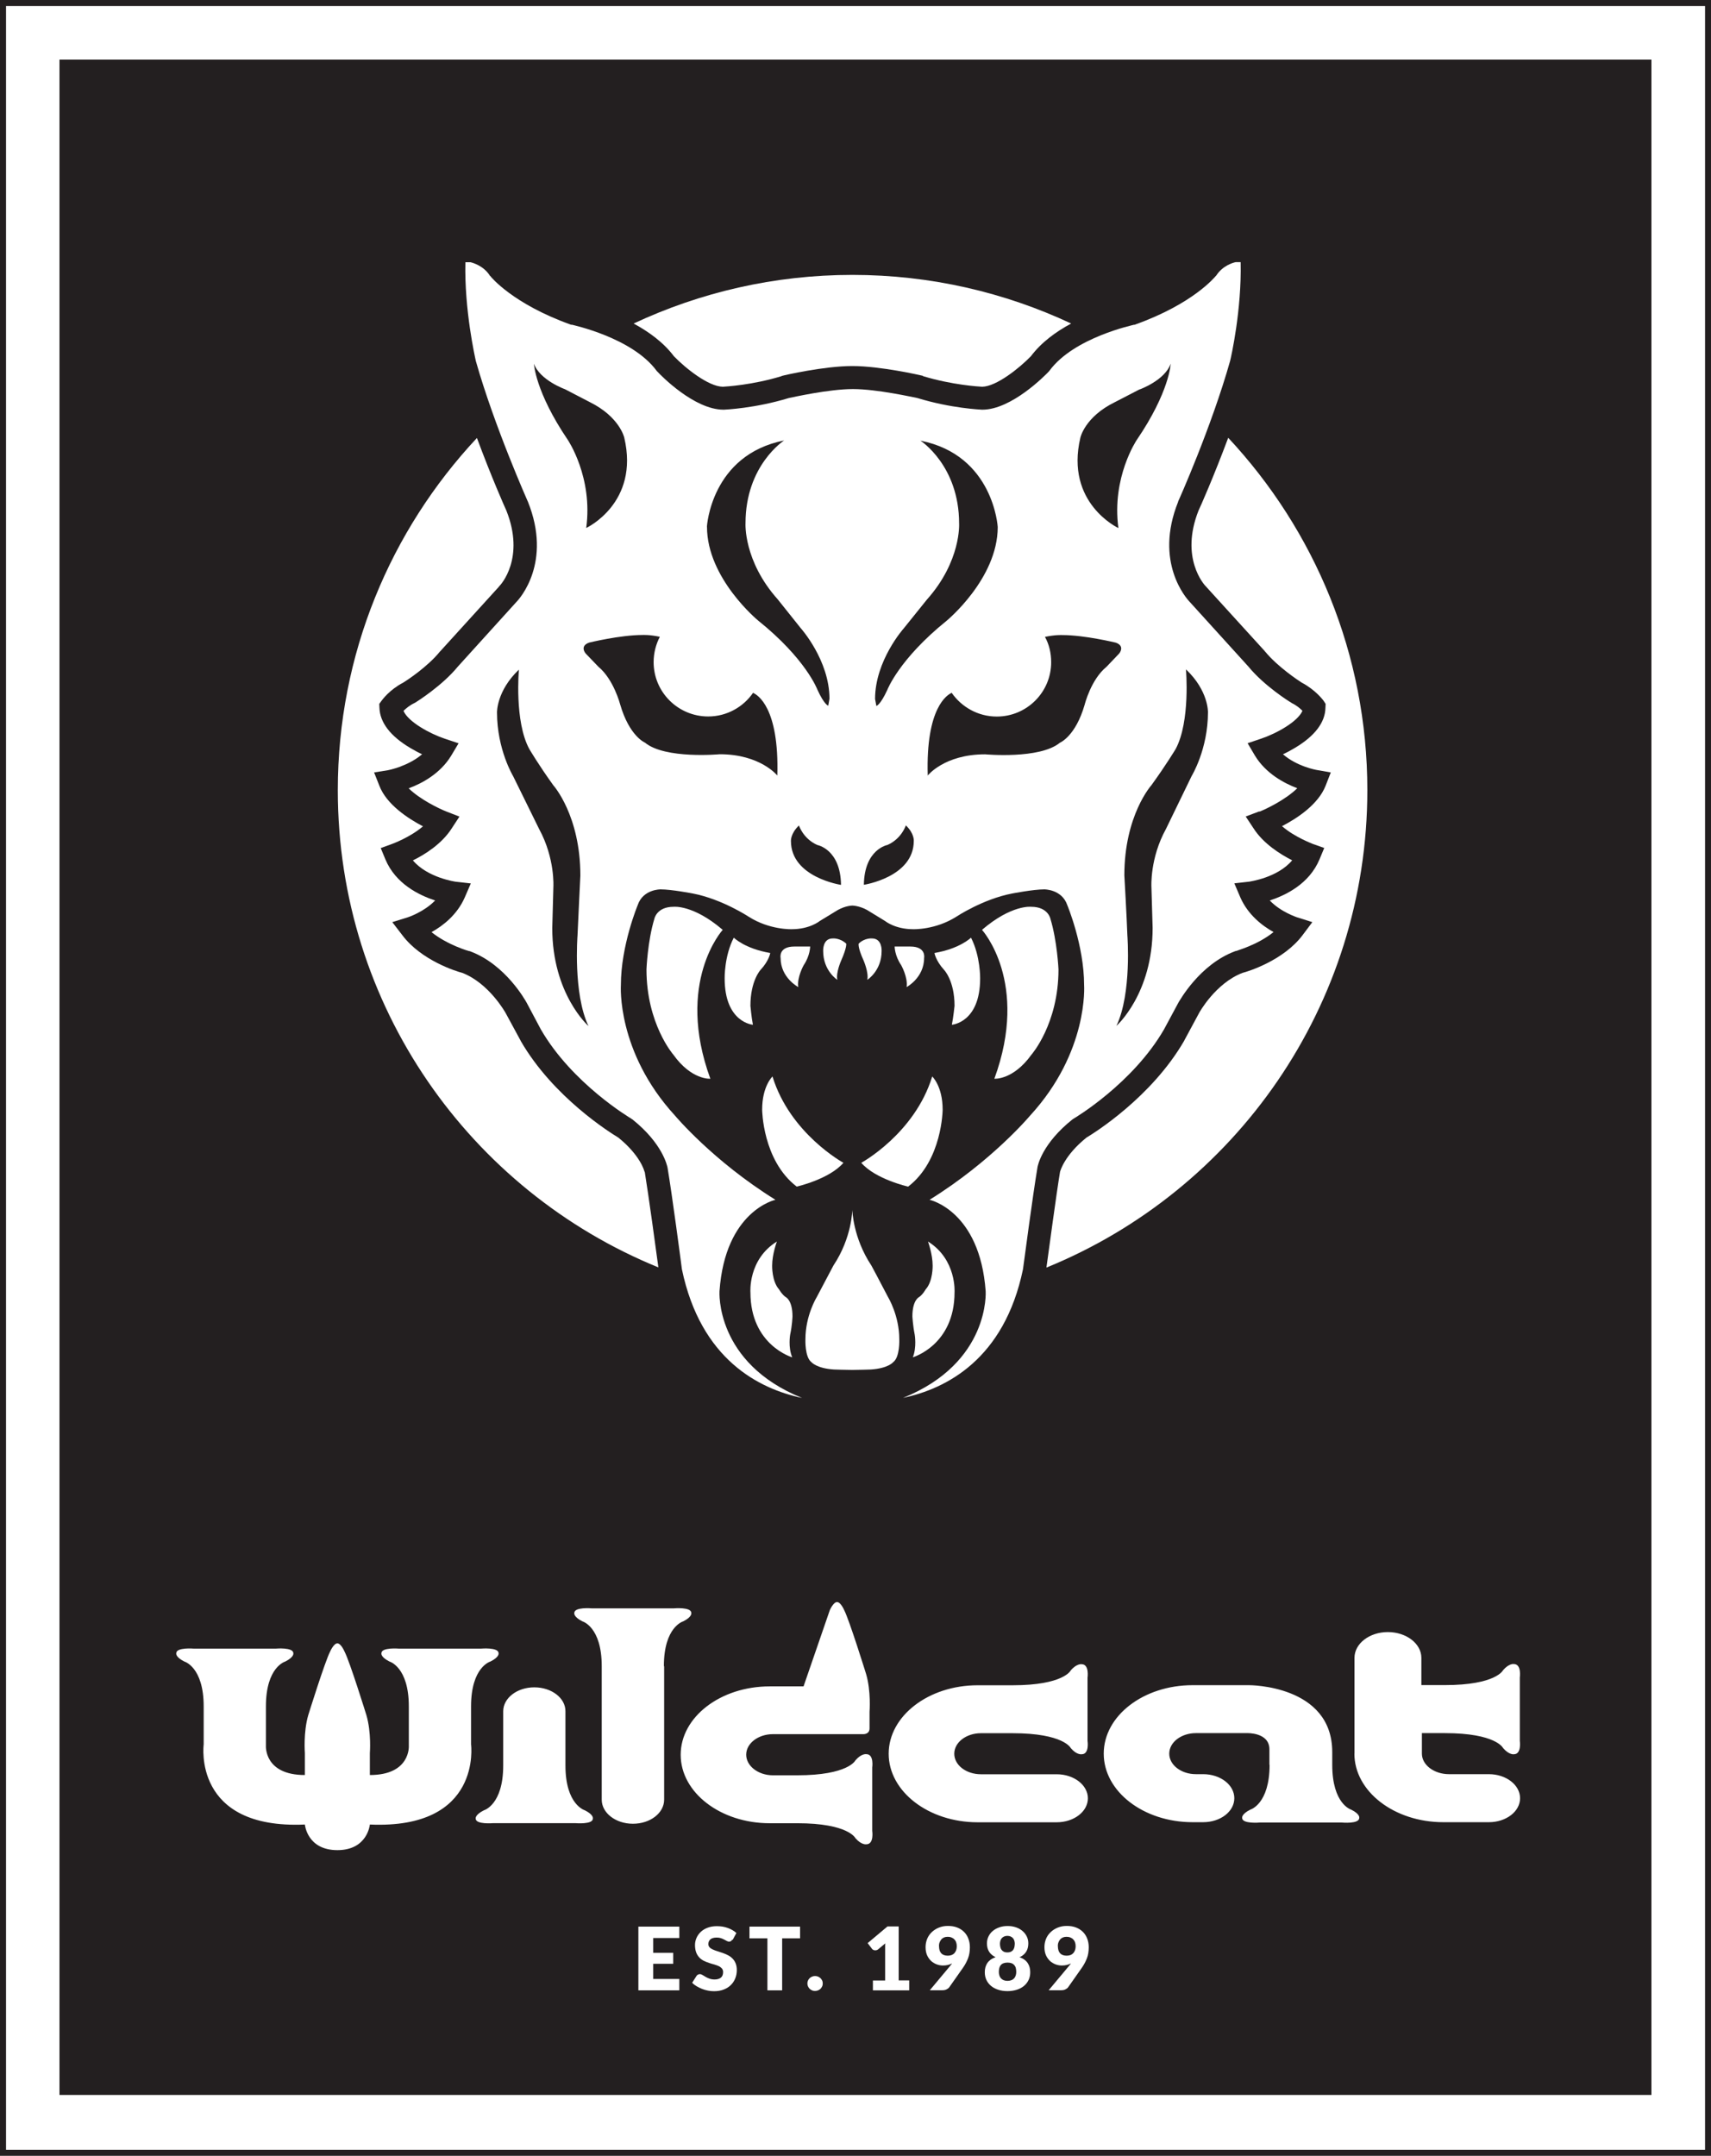 <?xml version="1.0" encoding="UTF-8"?> <svg xmlns="http://www.w3.org/2000/svg" xmlns:xlink="http://www.w3.org/1999/xlink" id="_圖層_1" viewBox="0 0 198.5 250"><rect x="0" y="0" width="198.5" height="250" fill="#808080" stroke="none"/><defs><style>.cls-1,.cls-2{fill:none;}.cls-3{fill:#fff;}.cls-4{fill:#231f20;}.cls-2{clip-path:url(#clippath);}</style><clipPath id="clippath"><rect class="cls-1" y="0" width="198.5" height="250"></rect></clipPath></defs><g class="cls-2"><polygon class="cls-4" points="0 0 0 250 198.5 250 198.5 0 0 0 0 0"></polygon></g><polygon class="cls-4" points="191.59 242.95 6.9 242.95 6.9 6.91 191.59 6.91 191.59 242.95 191.59 242.95"></polygon><path class="cls-3" d="m191.59,242.95H6.9V6.91h184.69v236.04h0ZM.7.7v248.61h197.11V.7H.7Z"></path><path class="cls-3" d="m39.14,214.56c-3.52,0-3.77-2.97-3.77-2.97-13.07.58-11.74-9.29-11.74-9.29v-4.41c0-4.58-2.24-5.2-2.24-5.2-1.08-.54-.94-.97-.94-.97,0-.7,2.02-.53,2.02-.53h9.53s2.03-.18,2.03.53c0,0,.14.43-.94.97,0,0-2.24.62-2.24,5.2v4.57s-.23,3.39,4.52,3.39v-2.55s-.19-2.38.39-4.39c0,0,1.95-6.26,2.54-7.38,0,0,.41-.95.84-.95s.83.95.83.95c.6,1.12,2.54,7.38,2.54,7.38.59,2.01.4,4.39.4,4.39v2.55c4.75,0,4.52-3.39,4.52-3.39v-4.57c0-4.58-2.24-5.2-2.24-5.2-1.08-.54-.94-.97-.94-.97,0-.7,2.02-.53,2.02-.53h9.54s2.03-.18,2.03.53c0,0,.14.43-.95.97,0,0-2.24.62-2.24,5.2v4.41s1.32,9.87-11.74,9.29c0,0-.26,2.97-3.77,2.97m19.24-9.81c0,4.57-2.24,5.19-2.24,5.19-1.08.54-.95.97-.95.97,0,.7,2.03.52,2.03.52h9.53s2.03.18,2.03-.52c0,0,.15-.43-.93-.97,0,0-2.25-.63-2.25-5.19v-6.29c.01-1.54-1.61-2.78-3.61-2.78s-3.61,1.24-3.61,2.78v6.29h0Zm18.64-11.53c0-4.57,2.24-5.19,2.24-5.19,1.08-.54.94-.98.94-.98,0-.71-2.02-.53-2.02-.53h-9.53s-2.02-.18-2.02.53c0,0-.15.43.94.98,0,0,2.24.62,2.24,5.19v15.49c0,1.54,1.62,2.79,3.62,2.79s3.62-1.24,3.62-2.79v-15.49h-.01Zm16.21,2.35h-3.94c-5.7,0-10.32,3.55-10.32,7.93s4.62,7.94,10.32,7.94h3.2c5.94,0,6.75,1.73,6.75,1.73.71.82,1.27.71,1.27.71.92,0,.68-1.56.68-1.56v-7.34s.23-1.55-.68-1.55c0,0-.56-.11-1.27.72,0,0-.81,1.73-6.75,1.73h-2.82c-1.71,0-3.1-1.08-3.1-2.39s1.39-2.38,3.1-2.38h10.46s.75.05.75-.67v-1.93s.19-2.38-.4-4.38c0,0-1.95-6.27-2.54-7.4,0,0-.4-.94-.83-.94s-.84.94-.84.94l-3.04,8.82h0Zm29.36,15.76c2,0,3.62-1.24,3.62-2.78s-1.62-2.79-3.62-2.79h-8.79c-1.71,0-3.09-1.06-3.09-2.38s1.39-2.38,3.09-2.38h3.67c5.94,0,6.75,1.72,6.75,1.72.7.83,1.27.72,1.27.72.92,0,.68-1.55.68-1.55v-7.33s.23-1.56-.68-1.56c0,0-.57-.11-1.27.72,0,0-.81,1.72-6.75,1.72h-4.05c-5.7,0-10.32,3.56-10.32,7.94s4.62,7.95,10.32,7.95h9.17Zm24.7-6.67c0,4.57-2.23,5.2-2.23,5.2-1.08.54-.95.97-.95.97,0,.71,2.03.53,2.03.53h9.53s2.02.19,2.02-.53c0,0,.15-.43-.94-.97,0,0-2.19-.63-2.19-5.2v-1.47c0-7.81-9.66-7.76-9.66-7.76h-6.54c-5.7,0-10.31,3.55-10.31,7.94s4.62,7.95,10.31,7.95h1.22c2,0,3.62-1.23,3.62-2.78s-1.62-2.79-3.62-2.79h-.84c-1.7,0-3.09-1.06-3.09-2.38s1.39-2.38,3.09-2.38h5.92s2.61-.11,2.61,1.88v1.79h0Zm9.84-1.29c0,4.38,4.62,7.95,10.32,7.95h5.28c2,0,3.62-1.24,3.62-2.78s-1.62-2.79-3.62-2.79h-4.63c-1.71,0-3.14-1.06-3.14-2.38v-2.38h2.66c5.94,0,6.75,1.72,6.75,1.72.71.83,1.26.73,1.26.73.92,0,.69-1.56.69-1.56v-7.34s.23-1.56-.69-1.56c0,0-.55-.11-1.26.72,0,0-.81,1.72-6.75,1.72h-2.72v-3.16c0-1.65-1.75-2.99-3.89-2.99s-3.87,1.34-3.87,2.99v11.1h0Z"></path><path class="cls-3" d="m78.18,41.31c1.33,1.38,4,3.52,5.68,3.54.37-.02,3.46-.2,6.82-1.23l.05-.04h.04c.19-.06,4.83-1.13,8.11-1.13s7.92,1.07,8.13,1.12h.04s.03.05.03.05c3.4,1.03,6.47,1.21,6.86,1.23,1.65-.02,4.32-2.16,5.66-3.54,1.23-1.63,2.92-2.85,4.67-3.79-7.71-3.61-16.31-5.64-25.38-5.64s-17.67,2.03-25.38,5.64c1.73.94,3.44,2.16,4.67,3.79"></path><path class="cls-3" d="m74.77,135.89c-.02-.13-.5-1.91-3.03-3.96-.89-.54-7.55-4.66-11.34-11.23v-.02l-.02-.03-1.72-3.17s-1.91-3.46-5.04-4.66c-.65-.16-4.74-1.43-6.94-4.36l-1.17-1.52,1.83-.57s1.84-.6,3.14-1.94c-1.88-.62-4.58-1.93-5.77-4.77l-.54-1.31,1.32-.48s2.06-.74,3.58-2.04c-1.72-.9-4.22-2.52-5.06-4.71l-.61-1.54,1.62-.26s2.29-.43,3.95-1.85c-.43-.19-.88-.44-1.36-.72-2.33-1.38-3.54-2.97-3.59-4.68l-.02-.44.27-.37c.09-.12.91-1.26,2.51-2.1.36-.21,2.83-1.83,4.25-3.59l.02-.02.04-.04,6.81-7.49v-.02l.02-.02c.17-.15,3.03-3.25.82-8.78-.18-.38-1.75-3.93-3.41-8.41-10.02,10.71-16.14,25.06-16.14,40.85,0,25.03,15.37,46.45,37.19,55.34-.26-1.97-1.14-8.38-1.58-11.08"></path><path class="cls-3" d="m142.49,50.77c-1.68,4.5-3.25,8.05-3.44,8.43-2.19,5.53.68,8.63.82,8.78l.04.02v.02l6.82,7.49.02.04.03.02c1.45,1.77,3.9,3.38,4.23,3.59,1.6.84,2.44,1.98,2.54,2.1l.24.37-.02.45c-.03,1.7-1.24,3.29-3.57,4.67-.47.28-.93.53-1.36.72,1.63,1.43,3.91,1.83,3.95,1.83l1.6.28-.6,1.54c-.86,2.19-3.35,3.81-5.06,4.69,1.51,1.31,3.54,2.03,3.57,2.06l1.33.47-.55,1.32c-1.19,2.84-3.89,4.15-5.77,4.77,1.29,1.35,3.11,1.92,3.13,1.94l1.81.57-1.14,1.52c-2.2,2.92-6.3,4.2-6.95,4.36-3.15,1.2-5.04,4.63-5.05,4.66l-1.71,3.17v.02s-.02.03-.02.03c-3.8,6.56-10.44,10.69-11.34,11.23-2.54,2.05-3.02,3.83-3.06,3.96-.45,2.7-1.3,9.13-1.58,11.11,21.84-8.89,37.23-30.34,37.23-55.37,0-15.79-6.14-30.15-16.14-40.86"></path><path class="cls-3" d="m98.17,109.42s.12.39-.58,1.97c0,0-.63,1.4-.45,2.24,0,0-1.64-1.04-1.64-3.34,0,0-.09-1.46,1.11-1.46,0,0,.82-.08,1.56.6"></path><path class="cls-3" d="m93.99,109.77s0,1.05-.75,2.16c0,0-.8,1.42-.63,2.54,0,0-2.05-1.07-2.05-3.38,0,0-.28-1.32,1.6-1.32h1.82Z"></path><path class="cls-3" d="m85.13,108.74s1.25,1.27,4.23,1.78c0,0-.13.88-1.12,1.95,0,0-1.18,1.24-1.18,4.18,0,0,.12,1.35.29,2.19,0,0-3.28-.23-3.28-5.38,0,0-.05-2.58,1.06-4.72"></path><path class="cls-3" d="m83.84,107.84s-5.52,6.06-1.43,17.26c0,0-2.18.18-4.3-2.8,0,0-3.11-3.56-3.11-9.88,0,0,.13-3.29.92-5.88,0,0,.27-1.38,2.22-1.38,0,0,2.27-.27,5.7,2.67"></path><path class="cls-3" d="m92.43,137.61s3.77-.85,5.42-2.76c0,0-6.19-3.37-8.23-10.01,0,0-1.2,1.11-1.2,3.85,0,0,.04,5.88,4.01,8.92"></path><path class="cls-3" d="m91.91,157.41s-4.85-1.4-4.85-7.54c0,0-.29-3.81,3.07-5.89,0,0-.55,1.46-.55,2.79,0,0-.05,1.81.8,2.76,0,0,.36.63.8.91,0,0,.76.36.76,2.22,0,0-.03,1.02-.27,2.12,0,0-.26,1.46.24,2.63"></path><path class="cls-3" d="m99.62,109.42s-.15.39.57,1.97c0,0,.61,1.4.43,2.24,0,0,1.66-1.04,1.66-3.34,0,0,.09-1.46-1.12-1.46,0,0-.84-.08-1.54.6"></path><path class="cls-3" d="m103.79,109.77s0,1.05.76,2.16c0,0,.8,1.42.63,2.54,0,0,2.03-1.07,2.03-3.38,0,0,.27-1.32-1.6-1.32h-1.82Z"></path><path class="cls-3" d="m112.65,108.74s-1.27,1.27-4.24,1.78c0,0,.14.88,1.11,1.95,0,0,1.22,1.24,1.22,4.18,0,0-.14,1.35-.31,2.19,0,0,3.28-.23,3.28-5.38,0,0,.04-2.58-1.06-4.72"></path><path class="cls-3" d="m113.93,107.84s5.53,6.06,1.43,17.26c0,0,2.17.18,4.31-2.8,0,0,3.13-3.56,3.13-9.88,0,0-.15-3.29-.94-5.88,0,0-.27-1.38-2.23-1.38,0,0-2.27-.27-5.7,2.67"></path><path class="cls-3" d="m105.35,137.61s-3.78-.85-5.43-2.76c0,0,6.19-3.37,8.23-10.01,0,0,1.21,1.11,1.21,3.85,0,0-.04,5.88-4,8.92"></path><path class="cls-3" d="m98.88,158.87c.68,0,2.15-.05,2.15-.05,2.01-.13,2.58-.84,2.58-.84.81-.58.72-2.66.72-2.66,0-2.76-1.29-4.87-1.29-4.87-.93-1.8-1.95-3.69-1.95-3.69-2.15-3.24-2.21-6.46-2.21-6.46,0,0-.03,3.22-2.19,6.46,0,0-1,1.89-1.95,3.69,0,0-1.3,2.1-1.3,4.87,0,0-.09,2.08.71,2.66,0,0,.59.71,2.59.84,0,0,1.47.05,2.13.05"></path><path class="cls-3" d="m105.89,157.41s4.85-1.4,4.85-7.54c0,0,.26-3.81-3.08-5.89,0,0,.54,1.46.54,2.79,0,0,.05,1.81-.81,2.76,0,0-.35.63-.79.91,0,0-.75.36-.75,2.22,0,0,.05,1.02.27,2.12,0,0,.25,1.46-.22,2.63"></path><path class="cls-3" d="m146.06,94.11l-1.54.58.9,1.36c1.14,1.79,3.13,3.03,4.49,3.72-1.7,2.03-4.91,2.45-4.94,2.47l-1.77.2.7,1.64c.88,2,2.53,3.28,3.85,4.01-1.88,1.52-4.32,2.16-4.36,2.2h-.06l-.06.03c-4.12,1.54-6.41,5.74-6.53,5.9l-1.7,3.16c-3.63,6.28-10.37,10.28-10.44,10.32l-.09.06-.07.04c-3.51,2.79-4.05,5.33-4.09,5.63v.02c-.52,3.07-1.56,10.94-1.67,11.74-2.17,10.46-8.93,13.87-13.91,14.92,10.13-4.08,9.58-12.37,9.58-12.37-.68-9.35-6.51-10.6-6.51-10.6,7.26-4.5,11.66-9.76,11.66-9.76,6.82-7.42,6.27-15.14,6.27-15.14,0-4.61-1.95-9.27-1.95-9.27-.63-1.86-2.68-1.83-2.68-1.83-1.25,0-3.73.48-3.73.48-3.39.65-6.45,2.68-6.45,2.68-2.45,1.56-5.02,1.46-5.02,1.46-2.11,0-3.26-.95-3.26-.95l-2.09-1.28c-.94-.51-1.71-.51-1.71-.51,0,0-.76,0-1.68.51l-2.1,1.28s-1.14.95-3.25.95c0,0-2.58.1-5.01-1.46,0,0-3.08-2.03-6.45-2.68,0,0-2.49-.48-3.75-.48,0,0-2.04-.03-2.66,1.83,0,0-1.95,4.67-1.95,9.27,0,0-.53,7.72,6.28,15.14,0,0,4.4,5.26,11.65,9.76,0,0-5.83,1.25-6.49,10.6,0,0-.55,8.3,9.58,12.38-5-1.06-11.75-4.45-13.94-14.92-.1-.8-1.14-8.67-1.66-11.74v-.02c-.06-.29-.6-2.84-4.09-5.63l-.08-.04-.07-.06c-.07-.04-6.82-4.03-10.46-10.32l-1.68-3.16c-.1-.16-2.39-4.36-6.51-5.9l-.06-.03h-.08s-2.46-.68-4.36-2.2c1.32-.73,2.97-2.01,3.85-4.01l.71-1.64-1.77-.2s-3.24-.45-4.95-2.47c1.4-.68,3.37-1.93,4.51-3.72l.89-1.36-1.52-.59c-.86-.34-3.06-1.4-4.37-2.69,1.56-.57,3.68-1.72,4.93-3.78l.86-1.44-1.59-.53c-1.74-.58-4.26-1.96-4.8-3.23.28-.28.71-.64,1.27-.91l.08-.04.05-.03c.11-.07,3.08-1.92,4.91-4.16l6.77-7.47c.42-.42,4.17-4.62,1.36-11.63v-.02s-.02-.02-.02-.02c-.03-.08-3.88-8.71-6.03-16.3-.09-.42-1.34-5.92-1.21-11.45h.59c.3.07,1.49.41,2.22,1.51l.03.06.04.02c.1.14,2.62,3.23,9.3,5.63l.08.03h.11c.06.03,6.95,1.48,9.8,5.32l.05.07.06.05c.42.47,4.29,4.41,7.66,4.41h.07c.14-.01,3.58-.15,7.51-1.35.42-.08,4.63-1.04,7.44-1.04s7.03.96,7.48,1.04c3.91,1.2,7.34,1.34,7.49,1.35h.05c3.37,0,7.25-3.95,7.69-4.41l.04-.05.06-.07c2.84-3.85,9.74-5.29,9.8-5.32h.1s.08-.04.08-.04c6.69-2.4,9.2-5.49,9.32-5.63l.03-.02.04-.06c.73-1.1,1.89-1.44,2.22-1.51h.58c.13,5.53-1.11,11.03-1.22,11.45-2.14,7.6-5.98,16.23-6.03,16.3v.04c-2.81,7,.95,11.21,1.36,11.63l6.78,7.47c1.83,2.24,4.78,4.09,4.92,4.16l.06.03.03.04c.58.27.99.63,1.27.91-.54,1.27-3.05,2.65-4.79,3.23l-1.57.53.85,1.44c1.25,2.06,3.37,3.2,4.91,3.78-1.31,1.29-3.48,2.35-4.34,2.7M61.94,42.16s.14,3.26,3.93,8.85c0,0,2.94,4.33,2.14,10.22,0,0,6.21-2.88,4.41-10.49,0,0-.54-2.4-4-4.11l-2.87-1.49s-2.94-1.05-3.62-2.99m20.09,18.94c0,6,5.94,10.88,5.94,10.88,5.55,4.45,6.87,8.01,6.87,8.01.81,1.78,1.26,1.86,1.26,1.86l.14-.81c0-4.47-3.34-8.19-3.34-8.19l-2.66-3.33c-4-4.48-3.74-8.83-3.74-8.83,0-6.73,4.48-9.6,4.48-9.6-8.49,1.68-8.96,10.01-8.96,10.01m5.36,19.25c-1.13,1.65-3.05,2.75-5.21,2.75-3.49,0-6.33-2.82-6.33-6.3,0-1.08.27-2.07.72-2.94-1.21-.26-2-.21-2-.21-2.6,0-6.19.88-6.19.88-1.16.4-.42,1.26-.42,1.26l1.48,1.54c1.78,1.47,2.53,4.38,2.53,4.38,1.07,3.69,2.87,4.42,2.87,4.42,2.33,1.94,8.68,1.35,8.68,1.35,4.72,0,6.68,2.47,6.68,2.47.23-7.9-2.31-9.37-2.8-9.58m4.38,17.17c0,4.22,5.81,5.09,5.81,5.09-.06-4.14-2.74-4.62-2.74-4.62-1.66-.73-2.14-2.27-2.14-2.27-.99.94-.93,1.8-.93,1.8m-34.1-14.91c0,4.31,1.87,7.39,1.87,7.39l3.02,6.14c1.86,3.41,1.65,6.72,1.65,6.72l-.13,4.76c0,7.67,4.2,11.36,4.2,11.36-1.8-3.76-1.27-10.5-1.27-10.5.09-2.07.33-6.95.33-6.95,0-6.98-3.13-10.46-3.13-10.46-1.73-2.4-2.79-4.21-2.79-4.21-1.75-3.2-1.21-9.21-1.21-9.21-2.6,2.47-2.54,4.96-2.54,4.96m74.56-37.47l-2.88,1.49c-3.48,1.7-4,4.11-4,4.11-1.8,7.61,4.41,10.49,4.41,10.49-.8-5.89,2.13-10.22,2.13-10.22,3.81-5.59,3.94-8.85,3.94-8.85-.67,1.94-3.59,2.99-3.59,2.99m-25.44,5.95s4.48,2.87,4.48,9.6c0,0,.26,4.35-3.74,8.83l-2.68,3.33s-3.33,3.72-3.33,8.19l.15.81s.45-.08,1.27-1.86c0,0,1.34-3.55,6.87-8.01,0,0,5.94-4.88,5.94-10.88,0,0-.47-8.33-8.94-10.01m.81,38.84s1.92-2.47,6.67-2.47c0,0,6.34.59,8.68-1.35,0,0,1.81-.73,2.87-4.42,0,0,.72-2.91,2.53-4.38l1.47-1.54s.73-.86-.39-1.26c0,0-3.61-.88-6.21-.88,0,0-.78-.05-2.01.21.48.87.72,1.86.72,2.94,0,3.48-2.83,6.3-6.31,6.3-2.17,0-4.08-1.1-5.23-2.75-.49.21-3.02,1.68-2.78,9.58m-2.54,5.79s-.48,1.54-2.13,2.27c0,0-2.68.48-2.74,4.62,0,0,5.79-.88,5.79-5.09,0,0,.08-.86-.92-1.8m32.5-18.08s.52,6.01-1.19,9.21c0,0-1.08,1.81-2.82,4.21,0,0-3.14,3.48-3.14,10.46,0,0,.28,4.88.35,6.95,0,0,.53,6.74-1.27,10.5,0,0,4.2-3.69,4.2-11.36l-.14-4.76s-.19-3.32,1.69-6.72l2.98-6.14s1.89-3.08,1.89-7.39c0,0,.07-2.49-2.54-4.96"></path><polygon class="cls-3" points="75.78 224.75 75.78 226.47 78.1 226.47 78.1 227.74 75.78 227.74 75.78 229.5 78.81 229.5 78.81 230.82 74.06 230.82 74.06 223.43 78.81 223.43 78.81 224.75 75.78 224.75 75.78 224.75"></polygon><path class="cls-3" d="m84.96,224.93c-.05.08-.1.14-.16.18-.06.04-.13.06-.22.06-.08,0-.16-.02-.25-.07-.09-.05-.19-.1-.3-.16-.11-.06-.24-.12-.39-.17-.15-.05-.31-.07-.5-.07-.32,0-.56.07-.72.2-.16.14-.24.32-.24.56,0,.15.05.27.14.37.09.1.22.18.37.25.15.07.33.14.53.2.2.06.4.13.61.2.21.07.41.16.61.26.2.1.37.22.53.38.15.15.28.34.37.56.09.22.14.48.14.79,0,.34-.06.66-.18.96-.12.3-.29.56-.52.78-.22.22-.5.4-.83.52-.33.13-.7.19-1.12.19-.23,0-.46-.02-.7-.07-.24-.05-.47-.11-.69-.2-.22-.09-.43-.19-.63-.31-.2-.12-.37-.25-.51-.4l.51-.8c.04-.06.09-.11.16-.14.07-.04.14-.06.22-.06.1,0,.2.03.31.1.1.06.22.14.35.21.13.08.28.15.45.21.17.06.37.1.6.1.31,0,.55-.07.73-.21.17-.14.26-.35.26-.65,0-.17-.05-.31-.14-.42-.1-.11-.22-.2-.37-.27-.15-.07-.33-.13-.52-.19-.2-.05-.4-.11-.6-.18-.21-.07-.41-.15-.6-.24-.2-.1-.37-.22-.52-.38-.15-.16-.28-.35-.37-.59-.09-.24-.14-.52-.14-.87,0-.28.06-.55.17-.81.11-.26.28-.5.49-.7.22-.21.48-.37.8-.49.31-.12.67-.18,1.08-.18.23,0,.45.02.66.05.22.04.42.09.61.16.19.07.37.15.54.25.17.1.32.21.45.33l-.43.8h0Z"></path><polygon class="cls-3" points="92.82 224.79 90.74 224.79 90.74 230.82 89.03 230.82 89.03 224.79 86.95 224.79 86.95 223.43 92.82 223.43 92.82 224.79 92.82 224.79"></polygon><path class="cls-3" d="m93.67,230.02c0-.12.02-.23.07-.34.05-.11.11-.2.19-.27.08-.08.17-.14.28-.18.11-.05.23-.07.35-.07s.24.02.35.07c.11.05.2.11.28.18.08.08.14.17.19.27.05.1.07.22.07.34s-.02.24-.07.34c-.05.11-.11.2-.19.28-.08.08-.18.14-.28.18-.11.04-.22.07-.35.07s-.25-.02-.35-.07c-.11-.04-.2-.11-.28-.18-.08-.08-.14-.17-.19-.28-.05-.11-.07-.22-.07-.34h0Z"></path><path class="cls-3" d="m105.48,229.68v1.14h-4.21v-1.14h1.42v-3.73c0-.1,0-.19,0-.29,0-.1,0-.19.02-.29l-.84.7c-.07.06-.15.09-.22.1-.07.01-.14.01-.21,0-.06-.01-.12-.03-.17-.07-.05-.03-.09-.06-.11-.1l-.5-.66,2.3-1.93h1.3v6.26h1.22Z"></path><path class="cls-3" d="m108.94,225.69c0,.74.34,1.11,1.02,1.11.33,0,.59-.1.77-.3.18-.2.27-.47.27-.8,0-.18-.03-.34-.08-.47-.05-.14-.13-.25-.22-.34-.09-.09-.21-.16-.34-.21-.13-.05-.28-.07-.43-.07s-.3.03-.42.08c-.12.06-.23.13-.31.23s-.15.21-.2.35c-.05.13-.07.28-.07.43h0Zm1.26,2.33c.05-.06.09-.11.14-.17.04-.05.08-.11.12-.16-.31.17-.66.25-1.06.25-.24,0-.48-.04-.72-.13-.24-.09-.46-.22-.65-.39-.19-.18-.35-.4-.47-.66-.12-.27-.18-.58-.18-.95,0-.34.06-.65.18-.95.12-.3.3-.56.53-.78.23-.22.5-.4.82-.53.32-.13.67-.2,1.06-.2s.76.06,1.07.18c.31.12.58.29.8.51.22.22.39.48.5.78.12.3.18.64.18,1,0,.48-.07.92-.22,1.3-.15.38-.34.74-.58,1.08l-1.59,2.26c-.07.1-.18.18-.32.25-.14.07-.31.1-.49.1h-1.45l2.34-2.8h0Z"></path><path class="cls-3" d="m116.88,224.5c-.16,0-.29.03-.4.08-.11.05-.2.12-.27.2-.07.08-.12.18-.15.29-.03.11-.05.22-.05.33,0,.13.01.25.04.38.02.12.07.23.13.32.06.09.15.17.26.23.11.06.26.09.43.09s.32-.03.43-.09c.11-.06.2-.13.26-.23.06-.09.11-.2.13-.32.02-.12.04-.25.04-.38,0-.11-.02-.23-.05-.33-.03-.11-.08-.2-.15-.29-.07-.08-.16-.15-.27-.2-.11-.05-.24-.08-.4-.08h0Zm0,5.22c.18,0,.33-.03.46-.08.13-.05.23-.13.32-.22.08-.09.14-.2.18-.33.04-.13.06-.26.06-.41,0-.16-.02-.3-.05-.44-.03-.13-.09-.24-.17-.34-.08-.09-.18-.17-.31-.22-.13-.05-.29-.08-.48-.08s-.35.03-.48.08c-.13.05-.23.12-.31.22-.08.09-.13.21-.17.34-.03.13-.05.28-.05.44,0,.15.02.28.06.41.04.13.1.24.18.33.08.09.19.17.31.22.13.05.28.08.46.08h0Zm1.39-2.75c.22.08.41.17.57.29.16.11.29.25.39.4.1.15.17.31.22.49.05.18.07.37.07.57,0,.33-.06.63-.19.9-.13.27-.31.5-.54.69-.23.19-.51.34-.83.44-.32.1-.68.16-1.07.16s-.75-.05-1.08-.16c-.32-.1-.6-.25-.83-.44-.23-.19-.41-.42-.54-.69-.13-.27-.19-.57-.19-.9,0-.2.02-.39.07-.57.05-.18.12-.34.22-.49.1-.15.23-.28.39-.4.16-.11.35-.21.57-.29-.33-.15-.58-.36-.75-.63-.17-.27-.25-.59-.25-.97,0-.29.06-.55.18-.8.12-.25.28-.46.5-.64.21-.18.47-.32.76-.42.29-.1.61-.15.96-.15s.67.05.96.15c.29.1.55.24.76.42.21.18.38.39.5.64.12.24.18.51.18.8,0,.38-.08.7-.25.97-.17.27-.42.48-.75.63h0Z"></path><path class="cls-3" d="m122.73,225.69c0,.74.34,1.11,1.02,1.11.34,0,.59-.1.77-.3.18-.2.27-.47.27-.8,0-.18-.03-.34-.08-.47-.05-.14-.13-.25-.22-.34-.09-.09-.21-.16-.34-.21-.13-.05-.28-.07-.43-.07s-.3.03-.42.08c-.12.06-.23.13-.31.23-.09.1-.15.21-.2.35-.05.13-.07.28-.07.43h0Zm1.26,2.33c.05-.06.09-.11.14-.17.04-.05.08-.11.12-.16-.31.17-.66.25-1.06.25-.24,0-.48-.04-.72-.13-.24-.09-.46-.22-.65-.39-.19-.18-.35-.4-.47-.66-.12-.27-.18-.58-.18-.95,0-.34.06-.65.18-.95.12-.3.3-.56.53-.78.23-.22.5-.4.82-.53.32-.13.67-.2,1.06-.2s.76.06,1.07.18c.31.12.58.29.8.51.22.22.39.48.5.78.12.3.18.64.18,1,0,.48-.07.92-.22,1.3-.15.38-.34.74-.58,1.08l-1.59,2.26c-.07.1-.18.18-.32.25-.14.07-.31.1-.49.1h-1.45l2.34-2.8h0Z"></path></svg> 